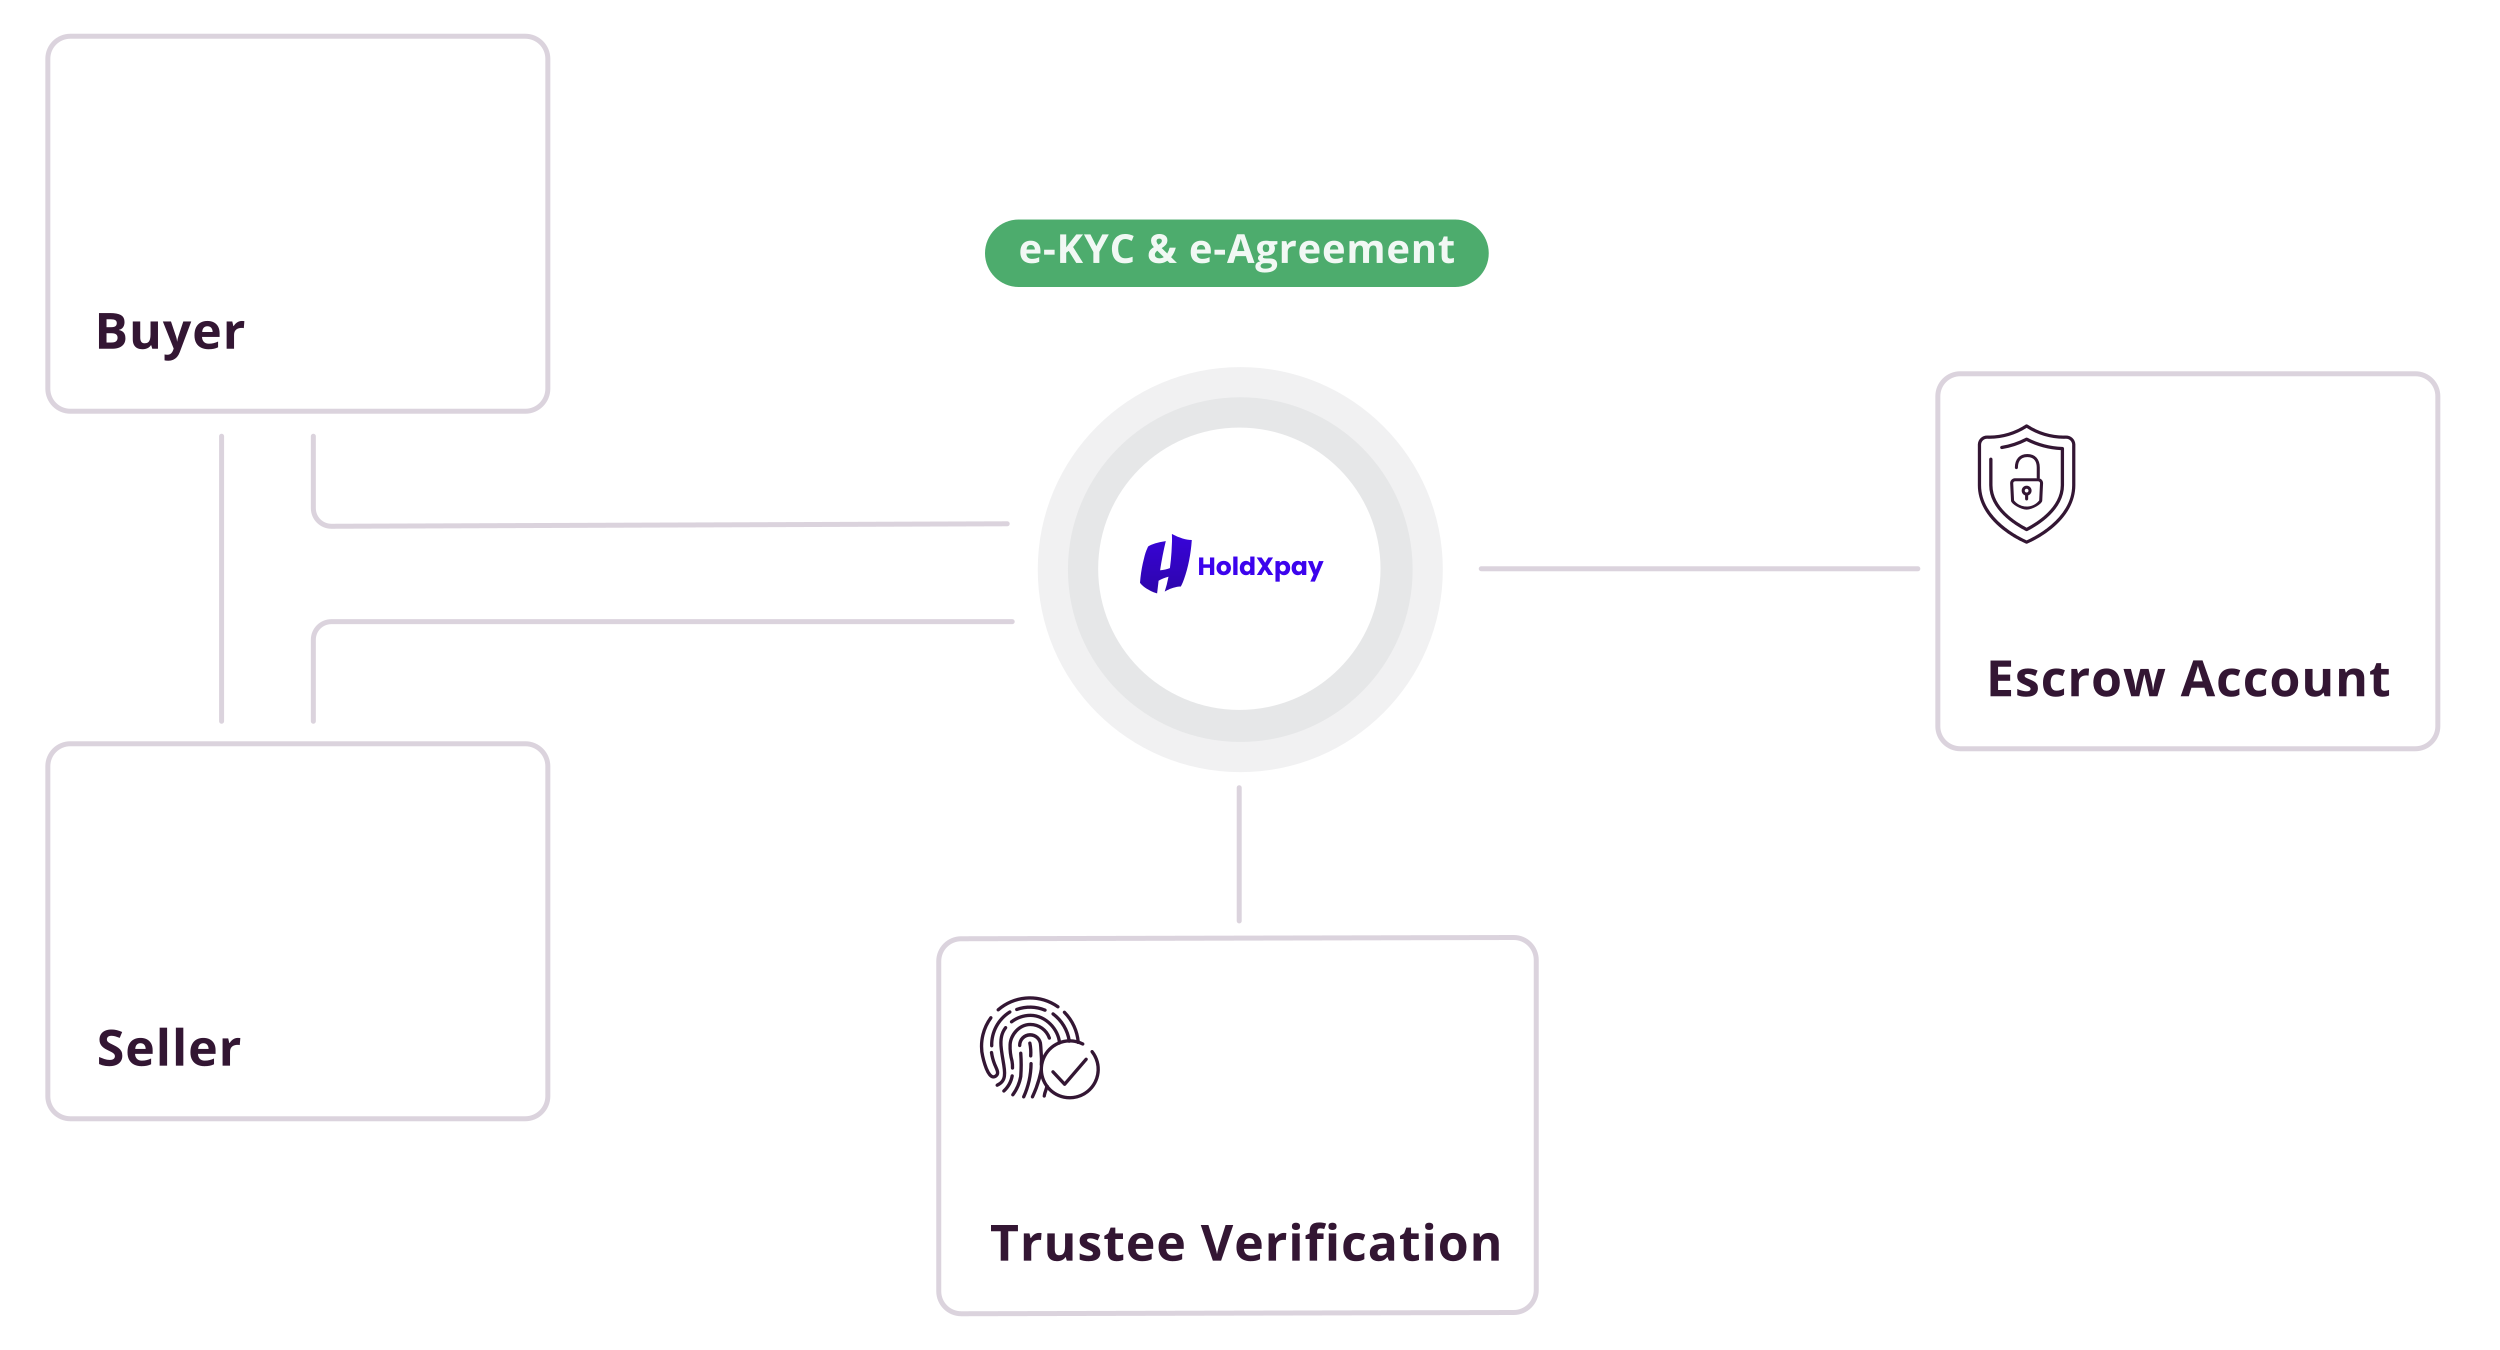 <svg xmlns="http://www.w3.org/2000/svg" xmlns:xlink="http://www.w3.org/1999/xlink" width="1000" height="540" viewBox="0 0 1000 540" fill="none"><g clip-path="url(#clip0_1_3)"><mask id="mask0_1_3" style="mask-type:luminance" maskUnits="userSpaceOnUse" x="0" y="0" width="1000" height="540"><path d="M1000 0H0V540H1000V0Z" fill="white"></path></mask><g mask="url(#mask0_1_3)"><path d="M496.116 146.836C540.857 146.836 577.126 183.105 577.126 227.846C577.126 272.587 540.857 308.856 496.116 308.856C451.376 308.856 415.106 272.587 415.106 227.846C415.106 183.105 451.375 146.836 496.116 146.836Z" fill="#F1F1F2"></path><path d="M496.116 158.908C534.19 158.908 565.054 189.772 565.054 227.846C565.054 265.92 534.19 296.784 496.116 296.784C458.042 296.784 427.178 265.92 427.178 227.846C427.178 189.772 458.042 158.908 496.116 158.908Z" fill="#E6E7E8"></path><path d="M495.737 171.031C526.925 171.031 552.208 196.314 552.208 227.502C552.208 258.69 526.925 283.973 495.737 283.973C464.549 283.973 439.266 258.69 439.266 227.502C439.266 196.314 464.549 171.031 495.737 171.031Z" fill="white"></path><path d="M767.135 227.5H592.497" stroke="#DBD3DD" stroke-width="2" stroke-linecap="round"></path><path d="M125.338 174.5V203.286C125.338 207.277 128.573 210.512 132.564 210.512L402.884 209.512" stroke="#DBD3DD" stroke-width="2" stroke-linecap="round"></path><path d="M125.338 288.5V255.888C125.338 251.897 128.573 248.662 132.564 248.662H404.884" stroke="#DBD3DD" stroke-width="2" stroke-linecap="round"></path><path d="M88.635 174.5V288.5" stroke="#DBD3DD" stroke-width="2" stroke-miterlimit="10" stroke-linecap="round"></path><path d="M495.686 368.367V315.095" stroke="#DBD3DD" stroke-width="2" stroke-linecap="round"></path><path d="M384.5 375.5L605.5 375C610.471 375 614.5 379.029 614.5 384V516C614.5 520.971 610.471 525 605.5 525L384.5 525.5C379.529 525.5 375.5 521.471 375.5 516.5V384.5C375.5 379.529 379.529 375.5 384.5 375.5Z" fill="white"></path><path d="M384.5 375.5L605.5 375C610.471 375 614.5 379.029 614.5 384V516C614.5 520.971 610.471 525 605.5 525L384.5 525.5C379.529 525.5 375.5 521.471 375.5 516.5V384.5C375.5 379.529 379.529 375.5 384.5 375.5Z" stroke="#DBD3DD" stroke-width="2" stroke-linejoin="round"></path><path d="M425.852 434.378C425.667 434.378 425.491 434.302 425.365 434.167L420.679 429.172C420.437 428.893 420.467 428.472 420.746 428.23C421.009 428.002 421.404 428.014 421.652 428.258L425.83 432.707L433.937 423.29C434.168 423.002 434.588 422.956 434.876 423.187C435.164 423.418 435.21 423.838 434.979 424.126C434.969 424.138 434.959 424.15 434.949 424.161L426.357 434.141C426.234 434.284 426.055 434.369 425.866 434.373L425.852 434.378Z" fill="#331633"></path><path d="M427.879 439.769C421.226 439.752 415.847 434.344 415.864 427.691C415.881 421.038 421.289 415.658 427.942 415.675C429.838 415.68 431.706 416.133 433.395 416.996C433.728 417.155 433.869 417.554 433.71 417.887C433.551 418.22 433.152 418.36 432.819 418.201C432.808 418.196 432.796 418.19 432.785 418.184C427.519 415.491 421.068 417.576 418.375 422.842C415.682 428.108 417.766 434.56 423.032 437.253C428.298 439.946 434.75 437.861 437.443 432.595C439.349 428.868 438.909 424.371 436.315 421.084C436.079 420.8 436.119 420.379 436.403 420.143C436.687 419.907 437.108 419.947 437.344 420.231C437.351 420.239 437.357 420.248 437.363 420.256C441.482 425.482 440.586 433.057 435.361 437.176C433.632 438.539 431.562 439.402 429.377 439.672C428.88 439.735 428.38 439.767 427.879 439.769Z" fill="#331633"></path><path d="M399.268 404.599C398.899 404.599 398.601 404.299 398.601 403.93C398.601 403.737 398.684 403.555 398.829 403.428C405.329 397.77 414.717 396.899 422.148 401.263C422.621 401.542 423.09 401.845 423.543 402.163C423.851 402.366 423.936 402.78 423.733 403.088C423.53 403.396 423.115 403.481 422.807 403.278C422.795 403.27 422.784 403.262 422.773 403.254C422.35 402.954 421.912 402.672 421.473 402.412C414.537 398.339 405.775 399.153 399.708 404.434C399.586 404.541 399.43 404.599 399.268 404.599Z" fill="#331633"></path><path d="M431.301 417.608C430.954 417.607 430.666 417.341 430.637 416.995C430.276 412.639 428.401 408.547 425.337 405.429C425.052 405.195 425.011 404.773 425.245 404.488C425.479 404.203 425.9 404.162 426.185 404.396C426.219 404.424 426.251 404.457 426.279 404.491C429.564 407.831 431.575 412.216 431.963 416.884C431.993 417.251 431.719 417.574 431.352 417.604L431.301 417.608Z" fill="#331633"></path><path d="M396.683 418.968C396.315 418.969 396.016 418.67 396.015 418.302V418.3C395.866 412.602 398.742 407.25 403.577 404.231C403.885 404.028 404.299 404.113 404.502 404.421C404.705 404.729 404.62 405.143 404.312 405.346C404.296 405.356 404.28 405.367 404.263 405.376C399.834 408.155 397.205 413.069 397.351 418.296C397.354 418.664 397.057 418.965 396.689 418.968C396.687 418.968 396.685 418.968 396.683 418.968Z" fill="#331633"></path><path d="M418.017 404.744C417.928 404.744 417.84 404.726 417.758 404.691C414.313 403.242 410.449 403.143 406.934 404.413C406.592 404.55 406.202 404.383 406.065 404.041C405.928 403.699 406.094 403.31 406.436 403.173C406.45 403.168 406.464 403.163 406.478 403.158C410.308 401.766 414.523 401.873 418.278 403.458C418.618 403.602 418.776 403.993 418.632 404.333C418.527 404.58 418.286 404.741 418.018 404.741L418.017 404.744Z" fill="#331633"></path><path d="M401.541 437.064C401.172 437.064 400.874 436.765 400.874 436.396C400.874 436.197 400.963 436.008 401.116 435.881C402.752 434.366 403.847 432.357 404.235 430.161C404.346 429.809 404.721 429.613 405.073 429.724C405.381 429.821 405.575 430.124 405.535 430.445C405.101 432.94 403.842 435.217 401.96 436.912C401.842 437.009 401.694 437.063 401.541 437.064Z" fill="#331633"></path><path d="M405.003 427.885H404.988C404.62 427.877 404.328 427.571 404.336 427.203C404.368 426.338 404.311 425.472 404.166 424.619C403.553 422.407 403.288 420.113 403.382 417.819C403.562 413.702 407.193 409.119 412.115 409.119C415.84 409.119 419.155 411.48 420.372 415C420.505 415.344 420.332 415.73 419.988 415.863C419.644 415.996 419.258 415.824 419.125 415.48C419.119 415.466 419.115 415.451 419.11 415.436C418.078 412.452 415.267 410.452 412.11 410.455C408.061 410.455 404.864 414.376 404.71 417.882C404.62 420.051 404.872 422.22 405.459 424.31L405.466 424.339C405.633 425.294 405.7 426.264 405.666 427.233C405.657 427.594 405.364 427.882 405.003 427.885Z" fill="#331633"></path><path d="M412.978 439.417C412.609 439.417 412.31 439.117 412.31 438.748C412.31 438.651 412.332 438.557 412.372 438.469C412.872 437.393 413.387 436.169 413.872 434.918C414.689 432.664 415.357 430.359 415.872 428.018C415.941 427.656 416.291 427.418 416.653 427.487C417.015 427.556 417.253 427.907 417.184 428.269C417.182 428.279 417.18 428.288 417.178 428.298C416.65 430.708 415.962 433.08 415.118 435.398C414.626 436.671 414.097 437.926 413.588 439.028C413.479 439.265 413.242 439.416 412.981 439.416L412.978 439.417Z" fill="#331633"></path><path d="M416.525 426.571C416.502 426.571 416.478 426.571 416.454 426.571C416.087 426.532 415.822 426.204 415.86 425.837C415.982 424.421 415.969 422.996 415.822 421.582C415.786 421.126 415.752 420.697 415.738 420.31C415.693 419.028 415.594 418.273 415.593 418.265C415.589 418.235 415.587 418.206 415.587 418.176C415.587 416.231 414.01 414.655 412.065 414.655C410.12 414.655 408.544 416.231 408.544 418.176C408.558 418.545 408.271 418.855 407.902 418.869C407.533 418.883 407.223 418.597 407.209 418.228C407.208 418.211 407.208 418.193 407.209 418.176C407.16 415.494 409.295 413.281 411.977 413.232C414.659 413.183 416.872 415.318 416.921 418C416.922 418.044 416.922 418.088 416.922 418.132C416.945 418.32 417.031 419.073 417.073 420.264C417.085 420.621 417.118 421.037 417.153 421.477C417.308 422.972 417.319 424.479 417.187 425.977C417.149 426.314 416.865 426.57 416.525 426.571Z" fill="#331633"></path><path d="M427.694 417.043C427.352 417.042 427.066 416.783 427.031 416.443C426.397 412.327 424.177 408.623 420.848 406.122C420.541 405.917 420.46 405.503 420.665 405.196C420.87 404.889 421.284 404.807 421.591 405.012C421.606 405.022 421.62 405.032 421.634 405.043C425.28 407.756 427.699 411.806 428.358 416.302C428.396 416.668 428.131 416.997 427.765 417.036C427.741 417.041 427.722 417.043 427.694 417.043Z" fill="#331633"></path><path d="M409.47 439.416C409.101 439.415 408.803 439.116 408.804 438.747C408.804 438.652 408.824 438.558 408.863 438.472C410.734 434.365 411.719 429.91 411.752 425.397C411.78 425.029 412.101 424.754 412.469 424.782C412.821 424.809 413.091 425.105 413.086 425.458C413.049 430.142 412.024 434.765 410.078 439.025C409.969 439.263 409.732 439.416 409.47 439.416Z" fill="#331633"></path><path d="M412.282 423.034H412.231C411.864 423.006 411.588 422.686 411.616 422.319C411.729 420.683 411.62 419.039 411.293 417.432C411.191 417.077 411.396 416.708 411.751 416.606C412.106 416.504 412.475 416.709 412.577 417.064C412.583 417.086 412.589 417.109 412.593 417.132C412.953 418.871 413.072 420.651 412.946 422.422C412.917 422.767 412.629 423.033 412.282 423.034Z" fill="#331633"></path><path d="M405.116 438.583C404.747 438.581 404.45 438.28 404.452 437.911C404.453 437.754 404.508 437.603 404.61 437.483C406.14 435.422 407.174 433.035 407.632 430.509C407.853 427.46 407.853 424.399 407.632 421.35C407.594 420.983 407.86 420.654 408.227 420.616C408.594 420.578 408.923 420.844 408.961 421.211C408.963 421.227 408.963 421.242 408.964 421.258C409.199 424.398 409.199 427.55 408.964 430.69C408.469 433.47 407.328 436.095 405.631 438.353C405.504 438.501 405.319 438.586 405.124 438.586L405.116 438.583Z" fill="#331633"></path><path d="M417.693 439.074C417.351 439.073 417.065 438.814 417.03 438.474C417.114 437.591 417.335 436.727 417.685 435.912C417.862 435.376 418.103 434.641 418.124 434.466C418.167 434.102 418.494 433.839 418.859 433.875C419.221 433.911 419.486 434.233 419.452 434.596C419.332 435.186 419.165 435.766 418.952 436.329C418.713 436.992 418.515 437.669 418.359 438.357C418.384 438.726 418.105 439.045 417.736 439.07C417.721 439.071 417.707 439.071 417.692 439.071L417.693 439.074Z" fill="#331633"></path><path d="M423.798 417.755C423.451 417.754 423.163 417.488 423.134 417.143C422.727 412.253 418.11 406.805 412.134 406.805C409.549 406.834 407.044 407.699 404.993 409.273C404.694 409.488 404.276 409.42 404.061 409.121C403.853 408.832 403.908 408.43 404.187 408.208C406.47 406.459 409.258 405.498 412.133 405.469C418.833 405.469 424.008 411.564 424.462 417.033C424.493 417.4 424.22 417.721 423.853 417.752L423.852 417.753L423.798 417.755Z" fill="#331633"></path><path d="M398.866 434.745C398.497 434.744 398.199 434.445 398.2 434.076C398.201 433.819 398.348 433.585 398.58 433.474C401.723 431.987 401.48 429.729 400.562 424.31C400.342 423.01 400.093 421.533 399.885 419.91C399.357 415.784 399.885 413.11 401.696 410.696C401.902 410.39 402.318 410.31 402.624 410.516C402.93 410.722 403.01 411.138 402.804 411.444C402.792 411.462 402.778 411.479 402.764 411.496C401.607 413.039 400.617 415.106 401.21 419.739C401.41 421.339 401.661 422.799 401.879 424.089C402.754 429.276 403.332 432.703 399.151 434.682C399.062 434.724 398.965 434.745 398.866 434.745Z" fill="#331633"></path><path d="M397.371 431.424C397.232 431.424 397.093 431.409 396.957 431.379C395.829 431.132 394.834 429.922 393.914 427.679C393.053 425.45 392.435 423.135 392.069 420.774C392.069 420.753 392.064 420.732 392.063 420.711L391.95 418.574V418.539C391.949 416.911 392.146 415.288 392.536 413.707C393.162 411.174 394.281 408.788 395.828 406.687C396.058 406.399 396.479 406.352 396.767 406.582C397.039 406.799 397.098 407.189 396.904 407.477C395.46 409.438 394.416 411.664 393.832 414.028C393.469 415.498 393.286 417.007 393.285 418.521L393.396 420.603C393.744 422.85 394.332 425.053 395.15 427.174C396.144 429.598 396.944 430.012 397.243 430.074C397.343 430.095 397.629 430.158 398.101 429.717C398.62 429.232 398.35 428.461 397.612 426.817C397.491 426.546 397.365 426.266 397.242 425.978C396.62 424.408 396.183 422.771 395.942 421.099C395.895 420.733 396.154 420.398 396.52 420.351C396.867 420.306 397.189 420.537 397.259 420.88C397.484 422.447 397.89 423.982 398.471 425.454C398.59 425.735 398.712 426.007 398.831 426.27C399.578 427.934 400.284 429.506 399.013 430.693C398.582 431.141 397.993 431.404 397.371 431.424Z" fill="#331633"></path><path d="M403.3 492.518H407.18V489.998H396.4V492.518H400.28V504.278H403.3V492.518ZM414.28 493.438C413.86 493.618 413.49 493.868 413.17 494.178C412.85 494.488 412.58 494.828 412.37 495.198H412.22L411.78 493.358H409.52V504.278H412.5V498.718C412.5 498.208 412.59 497.768 412.75 497.418C412.92 497.058 413.14 496.778 413.43 496.558C413.72 496.338 414.04 496.178 414.4 496.088C414.76 495.988 415.14 495.938 415.52 495.938C415.65 495.938 415.81 495.948 415.98 495.958C416.16 495.978 416.3 496.008 416.4 496.038L416.62 493.238C416.5 493.218 416.34 493.198 416.14 493.178C415.94 493.168 415.77 493.158 415.62 493.158C415.14 493.158 414.69 493.248 414.28 493.438ZM426.03 493.358V498.498C426.03 499.268 425.96 499.928 425.82 500.468C425.68 500.998 425.43 501.408 425.09 501.688C424.74 501.958 424.27 502.098 423.66 502.098C423.05 502.098 422.61 501.898 422.33 501.508C422.05 501.108 421.91 500.518 421.91 499.738V493.358H418.93V500.478C418.93 501.418 419.09 502.178 419.41 502.768C419.73 503.348 420.18 503.778 420.76 504.058C421.34 504.338 422.02 504.478 422.8 504.478C423.26 504.478 423.7 504.418 424.12 504.308C424.55 504.198 424.93 504.028 425.29 503.788C425.64 503.558 425.93 503.248 426.16 502.878H426.32L426.72 504.278H429.01V493.358H426.03ZM439.76 499.458C439.51 499.048 439.16 498.708 438.7 498.438C438.25 498.158 437.71 497.888 437.09 497.638C436.45 497.378 435.97 497.168 435.64 496.998C435.31 496.828 435.09 496.678 434.98 496.548C434.86 496.408 434.81 496.248 434.81 496.078C434.81 495.838 434.92 495.658 435.14 495.538C435.36 495.418 435.69 495.358 436.12 495.358C436.62 495.358 437.11 495.438 437.58 495.588C438.06 495.738 438.57 495.928 439.11 496.158L440.01 494.018C439.36 493.718 438.73 493.498 438.11 493.358C437.5 493.228 436.85 493.158 436.17 493.158C434.86 493.158 433.81 493.408 433.02 493.918C432.24 494.428 431.85 495.188 431.85 496.198C431.85 496.818 431.95 497.328 432.16 497.728C432.38 498.128 432.7 498.478 433.14 498.768C433.58 499.068 434.14 499.348 434.83 499.638C435.53 499.938 436.06 500.178 436.39 500.368C436.72 500.548 436.94 500.718 437.04 500.868C437.14 501.008 437.19 501.178 437.19 501.358C437.19 501.638 437.06 501.868 436.81 502.038C436.56 502.208 436.15 502.298 435.57 502.298C435.05 502.298 434.46 502.208 433.78 502.038C433.09 501.868 432.46 501.648 431.87 501.378V503.838C432.42 504.068 432.97 504.228 433.51 504.328C434.06 504.428 434.71 504.478 435.47 504.478C436.5 504.478 437.36 504.338 438.05 504.078C438.74 503.818 439.26 503.428 439.61 502.918C439.95 502.408 440.13 501.778 440.13 501.038C440.13 500.388 440 499.868 439.76 499.458ZM446.49 501.788C446.25 501.588 446.13 501.278 446.13 500.858V495.598H449.19V493.358H446.13V491.038H444.23L443.37 493.338L441.73 494.338V495.598H443.15V500.858C443.15 501.798 443.3 502.528 443.6 503.048C443.9 503.578 444.3 503.948 444.82 504.158C445.34 504.368 445.92 504.478 446.57 504.478C447.13 504.478 447.65 504.428 448.12 504.328C448.59 504.238 448.99 504.118 449.31 503.978V501.758C449 501.858 448.69 501.938 448.38 501.998C448.08 502.068 447.76 502.098 447.43 502.098C447.04 502.098 446.73 501.998 446.49 501.788ZM453.69 493.798C452.92 494.218 452.31 494.858 451.88 495.708C451.45 496.558 451.23 497.618 451.23 498.898C451.23 500.158 451.47 501.198 451.95 502.018C452.43 502.848 453.09 503.468 453.93 503.868C454.77 504.268 455.74 504.478 456.84 504.478C457.68 504.478 458.39 504.408 458.98 504.288C459.57 504.168 460.13 503.968 460.67 503.698V501.398C460.06 501.688 459.47 501.898 458.89 502.038C458.31 502.188 457.67 502.258 456.97 502.258C456.13 502.258 455.48 502.018 455 501.538C454.53 501.058 454.28 500.398 454.25 499.558H461.29V498.118C461.29 497.058 461.09 496.158 460.69 495.418C460.3 494.688 459.73 494.128 459 493.738C458.27 493.348 457.41 493.158 456.4 493.158C455.37 493.158 454.47 493.368 453.69 493.798ZM457.57 495.578C457.88 495.778 458.1 496.048 458.26 496.398C458.41 496.738 458.49 497.138 458.5 497.578H454.32C454.38 496.788 454.59 496.198 454.98 495.828C455.36 495.458 455.84 495.278 456.42 495.278C456.88 495.278 457.27 495.378 457.57 495.578ZM465.89 493.798C465.11 494.218 464.51 494.858 464.08 495.708C463.64 496.558 463.43 497.618 463.43 498.898C463.43 500.158 463.67 501.198 464.14 502.018C464.62 502.848 465.28 503.468 466.13 503.868C466.97 504.268 467.94 504.478 469.03 504.478C469.87 504.478 470.59 504.408 471.18 504.288C471.76 504.168 472.33 503.968 472.87 503.698V501.398C472.26 501.688 471.66 501.898 471.08 502.038C470.5 502.188 469.87 502.258 469.17 502.258C468.33 502.258 467.67 502.018 467.2 501.538C466.73 501.058 466.48 500.398 466.44 499.558H473.49V498.118C473.49 497.058 473.29 496.158 472.89 495.418C472.49 494.688 471.93 494.128 471.2 493.738C470.47 493.348 469.6 493.158 468.59 493.158C467.56 493.158 466.66 493.368 465.89 493.798ZM469.77 495.578C470.07 495.778 470.3 496.048 470.45 496.398C470.61 496.738 470.69 497.138 470.69 497.578H466.51C466.57 496.788 466.79 496.198 467.17 495.828C467.55 495.458 468.03 495.278 468.61 495.278C469.08 495.278 469.47 495.378 469.77 495.578ZM490.24 489.998L487.54 498.498C487.49 498.648 487.42 498.918 487.32 499.308C487.22 499.708 487.11 500.118 487.01 500.558C486.91 500.998 486.84 501.358 486.8 501.638C486.77 501.358 486.69 500.988 486.58 500.548C486.48 500.108 486.37 499.698 486.27 499.298C486.16 498.908 486.09 498.638 486.04 498.498L483.36 489.998H480.3L485.14 504.278H488.44L493.3 489.998H490.24ZM497.04 493.798C496.26 494.218 495.66 494.858 495.23 495.708C494.79 496.558 494.58 497.618 494.58 498.898C494.58 500.158 494.82 501.198 495.29 502.018C495.77 502.848 496.43 503.468 497.28 503.868C498.12 504.268 499.09 504.478 500.18 504.478C501.02 504.478 501.74 504.408 502.33 504.288C502.91 504.168 503.48 503.968 504.02 503.698V501.398C503.41 501.688 502.81 501.898 502.23 502.038C501.65 502.188 501.02 502.258 500.32 502.258C499.48 502.258 498.82 502.018 498.35 501.538C497.88 501.058 497.63 500.398 497.59 499.558H504.64V498.118C504.64 497.058 504.44 496.158 504.04 495.418C503.64 494.688 503.08 494.128 502.35 493.738C501.62 493.348 500.75 493.158 499.74 493.158C498.71 493.158 497.81 493.368 497.04 493.798ZM500.92 495.578C501.22 495.778 501.45 496.048 501.6 496.398C501.76 496.738 501.84 497.138 501.84 497.578H497.66C497.72 496.788 497.94 496.198 498.32 495.828C498.7 495.458 499.18 495.278 499.76 495.278C500.23 495.278 500.62 495.378 500.92 495.578ZM512.19 493.438C511.77 493.618 511.41 493.868 511.08 494.178C510.76 494.488 510.49 494.828 510.28 495.198H510.13L509.69 493.358H507.44V504.278H510.42V498.718C510.42 498.208 510.5 497.768 510.66 497.418C510.83 497.058 511.06 496.778 511.34 496.558C511.63 496.338 511.95 496.178 512.31 496.088C512.68 495.988 513.05 495.938 513.43 495.938C513.56 495.938 513.72 495.948 513.9 495.958C514.08 495.978 514.21 496.008 514.31 496.038L514.54 493.238C514.41 493.218 514.25 493.198 514.05 493.178C513.85 493.168 513.68 493.158 513.53 493.158C513.05 493.158 512.6 493.248 512.19 493.438ZM516.9 493.358V504.278H519.88V493.358H516.9ZM517.25 489.388C516.93 489.598 516.77 489.978 516.77 490.538C516.77 491.088 516.93 491.478 517.25 491.688C517.56 491.898 517.94 491.998 518.39 491.998C518.84 491.998 519.22 491.898 519.54 491.688C519.85 491.478 520.01 491.088 520.01 490.538C520.01 489.978 519.85 489.598 519.54 489.388C519.22 489.188 518.84 489.078 518.39 489.078C517.94 489.078 517.56 489.188 517.25 489.388ZM529.42 493.358H526.84V492.678C526.84 492.288 526.94 491.968 527.13 491.718C527.32 491.468 527.62 491.338 528.04 491.338C528.39 491.338 528.69 491.368 528.96 491.428C529.23 491.488 529.47 491.548 529.7 491.618L530.46 489.438C530.16 489.318 529.78 489.208 529.3 489.118C528.82 489.018 528.3 488.978 527.72 488.978C526.93 488.978 526.25 489.078 525.67 489.288C525.1 489.508 524.65 489.868 524.33 490.388C524.02 490.908 523.86 491.628 523.86 492.558V493.358L522.22 494.158V495.598H523.86V504.278H526.84V495.598H529.42V493.358ZM531.51 493.358V504.278H534.49V493.358H531.51ZM531.85 489.388C531.54 489.598 531.38 489.978 531.38 490.538C531.38 491.088 531.54 491.478 531.85 491.688C532.17 491.898 532.55 491.998 533 491.998C533.44 491.998 533.82 491.898 534.14 491.688C534.46 491.478 534.62 491.088 534.62 490.538C534.62 489.978 534.46 489.598 534.14 489.388C533.82 489.188 533.44 489.078 533 489.078C532.55 489.078 532.17 489.188 531.85 489.388ZM544.31 504.278C544.81 504.158 545.29 503.948 545.74 503.658V501.118C545.29 501.418 544.82 501.648 544.34 501.808C543.86 501.978 543.31 502.058 542.69 502.058C542.19 502.058 541.77 501.948 541.43 501.718C541.08 501.488 540.82 501.128 540.64 500.658C540.45 500.178 540.36 499.578 540.36 498.858C540.36 498.118 540.45 497.508 540.62 497.018C540.79 496.538 541.04 496.168 541.39 495.928C541.73 495.678 542.17 495.558 542.69 495.558C543.09 495.558 543.49 495.618 543.9 495.738C544.3 495.858 544.74 496.008 545.21 496.198L546.09 493.898C545.68 493.698 545.2 493.518 544.65 493.378C544.1 493.228 543.44 493.158 542.69 493.158C541.63 493.158 540.69 493.358 539.89 493.748C539.09 494.148 538.46 494.768 538.01 495.608C537.55 496.458 537.33 497.538 537.33 498.878C537.33 500.168 537.52 501.228 537.92 502.048C538.32 502.878 538.9 503.488 539.66 503.878C540.42 504.278 541.34 504.478 542.42 504.478C543.19 504.478 543.82 504.408 544.31 504.278ZM550.9 493.398C550.18 493.578 549.53 493.818 548.95 494.118L549.93 496.138C550.44 495.908 550.95 495.718 551.46 495.568C551.96 495.418 552.48 495.338 553.01 495.338C553.54 495.338 553.96 495.478 554.26 495.738C554.56 496.008 554.71 496.428 554.71 496.998V497.478L552.81 497.538C551.19 497.598 549.97 497.898 549.15 498.448C548.34 498.998 547.93 499.858 547.93 501.018C547.93 501.808 548.08 502.458 548.37 502.968C548.66 503.478 549.07 503.858 549.58 504.098C550.09 504.348 550.67 504.478 551.31 504.478C551.92 504.478 552.43 504.418 552.85 504.298C553.28 504.178 553.65 503.998 553.98 503.748C554.3 503.508 554.62 503.188 554.93 502.798H555.01L555.59 504.278H557.67V496.998C557.67 495.698 557.28 494.728 556.5 494.088C555.71 493.458 554.59 493.138 553.13 493.138C552.36 493.138 551.61 493.228 550.9 493.398ZM554.71 500.118C554.71 500.818 554.49 501.348 554.05 501.728C553.61 502.108 553.07 502.298 552.43 502.298C552 502.298 551.66 502.198 551.39 502.008C551.12 501.818 550.99 501.488 550.99 501.038C550.99 500.518 551.18 500.098 551.55 499.778C551.92 499.458 552.59 499.288 553.56 499.258L554.71 499.218V500.118ZM564.77 501.788C564.53 501.588 564.42 501.278 564.42 500.858V495.598H567.47V493.358H564.42V491.038H562.51L561.65 493.338L560.01 494.338V495.598H561.44V500.858C561.44 501.798 561.58 502.528 561.88 503.048C562.18 503.578 562.58 503.948 563.1 504.158C563.62 504.368 564.2 504.478 564.85 504.478C565.41 504.478 565.93 504.428 566.4 504.328C566.87 504.238 567.27 504.118 567.59 503.978V501.758C567.28 501.858 566.98 501.938 566.67 501.998C566.36 502.068 566.04 502.098 565.71 502.098C565.32 502.098 565.01 501.998 564.77 501.788ZM570.18 493.358V504.278H573.15V493.358H570.18ZM570.52 489.388C570.21 489.598 570.05 489.978 570.05 490.538C570.05 491.088 570.21 491.478 570.52 491.688C570.84 491.898 571.22 491.998 571.67 491.998C572.11 491.998 572.49 491.898 572.81 491.688C573.13 491.478 573.29 491.088 573.29 490.538C573.29 489.978 573.13 489.598 572.81 489.388C572.49 489.188 572.11 489.078 571.67 489.078C571.22 489.078 570.84 489.188 570.52 489.388ZM585.9 495.728C585.45 494.888 584.83 494.248 584.04 493.808C583.25 493.378 582.34 493.158 581.32 493.158C580.22 493.158 579.27 493.378 578.48 493.808C577.68 494.248 577.07 494.888 576.64 495.728C576.21 496.568 576 497.588 576 498.798C576 499.708 576.13 500.518 576.38 501.218C576.64 501.928 577 502.518 577.48 503.008C577.95 503.488 578.5 503.858 579.15 504.098C579.79 504.348 580.49 504.478 581.26 504.478C582.08 504.478 582.82 504.348 583.47 504.098C584.13 503.858 584.69 503.488 585.15 503.008C585.62 502.518 585.97 501.928 586.22 501.218C586.46 500.518 586.58 499.708 586.58 498.798C586.58 497.588 586.36 496.568 585.9 495.728ZM579.57 496.368C579.92 495.828 580.49 495.558 581.28 495.558C581.81 495.558 582.25 495.678 582.58 495.918C582.91 496.158 583.15 496.518 583.31 496.998C583.46 497.478 583.54 498.078 583.54 498.798C583.54 499.518 583.46 500.118 583.31 500.608C583.15 501.098 582.91 501.458 582.58 501.708C582.25 501.958 581.83 502.078 581.3 502.078C580.77 502.078 580.33 501.958 580 501.708C579.67 501.458 579.42 501.098 579.27 500.608C579.11 500.118 579.03 499.518 579.03 498.798C579.03 497.718 579.21 496.908 579.57 496.368ZM594.3 493.318C593.87 493.428 593.49 493.608 593.14 493.838C592.79 494.068 592.5 494.378 592.26 494.758H592.1L591.7 493.358H589.42V504.278H592.4V499.138C592.4 497.978 592.57 497.088 592.9 496.468C593.23 495.848 593.85 495.538 594.76 495.538C595.37 495.538 595.81 495.738 596.1 496.138C596.38 496.528 596.52 497.118 596.52 497.898V504.278H599.5V497.158C599.5 495.758 599.15 494.738 598.44 494.108C597.73 493.468 596.79 493.158 595.62 493.158C595.17 493.158 594.73 493.208 594.3 493.318Z" fill="#331633"></path><path d="M784.135 149.5H966.135C971.106 149.5 975.135 153.529 975.135 158.5V290.5C975.135 295.471 971.106 299.5 966.135 299.5H784.135C779.164 299.5 775.135 295.471 775.135 290.5V158.5C775.135 153.529 779.164 149.5 784.135 149.5Z" fill="white"></path><path d="M784.135 149.5H966.135C971.106 149.5 975.135 153.529 975.135 158.5V290.5C975.135 295.471 971.106 299.5 966.135 299.5H784.135C779.164 299.5 775.135 295.471 775.135 290.5V158.5C775.135 153.529 779.164 149.5 784.135 149.5Z" stroke="#DBD3DD" stroke-width="2" stroke-linejoin="round"></path><path d="M810.645 217.5C810.561 217.5 810.477 217.484 810.399 217.452C806.957 215.955 803.73 214.004 800.804 211.652C794.477 206.552 791.133 200.486 791.133 194.099V177.759C791.21 175.728 792.914 174.141 794.945 174.207H794.992C794.992 174.207 795.286 174.228 795.792 174.228C800.942 174.206 805.974 172.681 810.27 169.841C810.492 169.69 810.785 169.69 811.007 169.841C815.303 172.681 820.335 174.206 825.485 174.228C825.995 174.228 826.285 174.207 826.285 174.207H826.333C828.365 174.139 830.07 175.727 830.147 177.759V194.099C830.147 200.487 826.803 206.557 820.476 211.652C817.55 214.004 814.323 215.955 810.881 217.452C810.806 217.482 810.726 217.499 810.645 217.5ZM794.927 175.5C793.621 175.449 792.513 176.453 792.437 177.758V194.098C792.437 207.687 808.455 215.187 810.646 216.148C812.837 215.187 828.855 207.687 828.855 194.098V177.759C828.779 176.454 827.671 175.45 826.365 175.501C826.275 175.507 825.971 175.523 825.493 175.523C820.231 175.497 815.084 173.983 810.647 171.155C806.21 173.983 801.063 175.497 795.801 175.523C795.322 175.523 795.017 175.507 794.928 175.501L794.927 175.5Z" fill="#331633"></path><path d="M810.646 212.477C810.54 212.477 810.435 212.451 810.341 212.403C805.931 210.144 795.673 203.838 795.673 194.095V183.695C795.673 183.328 795.97 183.031 796.337 183.031C796.704 183.031 797.001 183.328 797.001 183.695V194.095C797.001 202.904 806.301 208.805 810.647 211.079C814.99 208.805 824.293 202.904 824.293 194.095V180.057C819.541 179.813 814.893 178.579 810.647 176.432C807.562 178.008 804.25 179.091 800.83 179.642C800.471 179.702 800.131 179.46 800.071 179.101C800.011 178.742 800.253 178.402 800.612 178.342C804.006 177.797 807.29 176.704 810.334 175.107C810.53 175.003 810.765 175.003 810.961 175.107C815.301 177.359 820.09 178.61 824.977 178.767C825.334 178.776 825.619 179.067 825.621 179.424V194.094C825.621 203.836 815.363 210.143 810.953 212.402C810.858 212.451 810.753 212.477 810.646 212.477Z" fill="#331633"></path><path d="M810.646 203.861C808.383 203.861 804.447 201.592 804.402 200.272L804.063 193.292C804.063 193.282 804.063 193.272 804.063 193.262C804.064 192.175 804.945 191.294 806.032 191.293H815.262C816.349 191.294 817.23 192.175 817.231 193.262C817.231 193.272 817.231 193.282 817.231 193.292L816.893 200.272C816.845 201.592 812.907 203.861 810.646 203.861ZM805.624 200.179C807.783 202.953 811.781 203.451 814.555 201.293C814.971 200.969 815.346 200.595 815.67 200.179L816.006 193.249C815.998 192.844 815.667 192.519 815.262 192.519H806.03C805.625 192.519 805.295 192.844 805.287 193.249L805.624 200.179Z" fill="#331633"></path><path d="M815.309 191.775C814.97 191.775 814.696 191.501 814.696 191.162V187.043C814.696 185.122 814.043 182.834 810.934 182.834C807.825 182.834 807.172 185.122 807.172 187.043C807.172 187.382 806.898 187.657 806.559 187.657C806.22 187.657 805.946 187.382 805.946 187.043C805.946 183.643 807.811 181.607 810.934 181.607C814.057 181.607 815.922 183.639 815.922 187.043V191.162C815.922 191.501 815.648 191.775 815.309 191.775Z" fill="#331633"></path><path d="M810.652 198.247C809.556 198.247 808.667 197.358 808.667 196.262C808.667 195.166 809.556 194.277 810.652 194.277C811.748 194.277 812.637 195.166 812.637 196.262C812.637 197.358 811.748 198.247 810.652 198.247ZM810.652 195.502C810.232 195.501 809.892 195.841 809.891 196.261C809.89 196.681 810.23 197.021 810.65 197.022C811.07 197.023 811.41 196.683 811.411 196.263V196.262C811.412 195.843 811.072 195.503 810.653 195.502H810.652Z" fill="#331633"></path><path d="M810.652 200.187C810.313 200.187 810.039 199.913 810.039 199.574V197.766C810.039 197.427 810.313 197.153 810.652 197.153C810.991 197.153 811.265 197.427 811.265 197.766V199.574C811.265 199.913 810.991 200.187 810.652 200.187Z" fill="#331633"></path><path d="M804.423 276H799.223V272.32H804.063V269.84H799.223V266.7H804.423V264.22H796.203V278.5H804.423V276ZM814.793 273.68C814.543 273.27 814.193 272.93 813.743 272.66C813.283 272.38 812.743 272.11 812.123 271.86C811.493 271.6 811.003 271.39 810.673 271.22C810.353 271.05 810.123 270.9 810.013 270.77C809.903 270.63 809.843 270.47 809.843 270.3C809.843 270.06 809.953 269.88 810.173 269.76C810.393 269.64 810.723 269.58 811.163 269.58C811.653 269.58 812.143 269.66 812.623 269.81C813.103 269.96 813.613 270.15 814.153 270.38L815.043 268.24C814.393 267.94 813.763 267.72 813.143 267.58C812.533 267.45 811.883 267.38 811.213 267.38C809.893 267.38 808.843 267.63 808.063 268.14C807.273 268.65 806.883 269.41 806.883 270.42C806.883 271.04 806.993 271.55 807.203 271.95C807.413 272.35 807.733 272.7 808.173 272.99C808.613 273.29 809.183 273.57 809.863 273.86C810.573 274.16 811.093 274.4 811.423 274.59C811.753 274.77 811.973 274.94 812.073 275.09C812.173 275.23 812.223 275.4 812.223 275.58C812.223 275.86 812.103 276.09 811.853 276.26C811.603 276.43 811.183 276.52 810.603 276.52C810.093 276.52 809.493 276.43 808.813 276.26C808.133 276.09 807.493 275.87 806.903 275.6V278.06C807.453 278.29 808.003 278.45 808.553 278.55C809.093 278.65 809.743 278.7 810.503 278.7C811.533 278.7 812.393 278.56 813.083 278.3C813.773 278.04 814.293 277.65 814.643 277.14C814.993 276.63 815.163 276 815.163 275.26C815.163 274.61 815.043 274.09 814.793 273.68ZM824.193 278.5C824.693 278.38 825.163 278.17 825.623 277.88V275.34C825.163 275.64 824.703 275.87 824.213 276.03C823.733 276.2 823.183 276.28 822.563 276.28C822.073 276.28 821.653 276.17 821.303 275.94C820.963 275.71 820.703 275.35 820.513 274.88C820.333 274.4 820.243 273.8 820.243 273.08C820.243 272.34 820.323 271.73 820.493 271.24C820.663 270.76 820.923 270.39 821.263 270.15C821.613 269.9 822.043 269.78 822.563 269.78C822.973 269.78 823.373 269.84 823.773 269.96C824.183 270.08 824.613 270.23 825.083 270.42L825.963 268.12C825.553 267.92 825.073 267.74 824.523 267.6C823.973 267.45 823.323 267.38 822.563 267.38C821.503 267.38 820.573 267.58 819.773 267.97C818.963 268.37 818.333 268.99 817.883 269.83C817.433 270.68 817.203 271.76 817.203 273.1C817.203 274.39 817.403 275.45 817.803 276.27C818.203 277.1 818.773 277.71 819.543 278.1C820.303 278.5 821.223 278.7 822.303 278.7C823.063 278.7 823.693 278.63 824.193 278.5ZM833.283 267.66C832.873 267.84 832.503 268.09 832.183 268.4C831.863 268.71 831.593 269.05 831.373 269.42H831.233L830.793 267.58H828.533V278.5H831.513V272.94C831.513 272.43 831.593 271.99 831.763 271.64C831.923 271.28 832.153 271 832.443 270.78C832.723 270.56 833.053 270.4 833.413 270.31C833.773 270.21 834.143 270.16 834.533 270.16C834.663 270.16 834.813 270.17 834.993 270.18C835.173 270.2 835.313 270.23 835.413 270.26L835.633 267.46C835.513 267.44 835.353 267.42 835.153 267.4C834.953 267.39 834.773 267.38 834.623 267.38C834.143 267.38 833.693 267.47 833.283 267.66ZM847.243 269.95C846.783 269.11 846.163 268.47 845.373 268.03C844.583 267.6 843.673 267.38 842.653 267.38C841.553 267.38 840.603 267.6 839.813 268.03C839.013 268.47 838.403 269.11 837.973 269.95C837.543 270.79 837.333 271.81 837.333 273.02C837.333 273.93 837.463 274.74 837.713 275.44C837.973 276.15 838.343 276.74 838.813 277.23C839.283 277.71 839.843 278.08 840.483 278.32C841.123 278.57 841.823 278.7 842.593 278.7C843.413 278.7 844.153 278.57 844.803 278.32C845.463 278.08 846.023 277.71 846.483 277.23C846.953 276.74 847.303 276.15 847.553 275.44C847.793 274.74 847.913 273.93 847.913 273.02C847.913 271.81 847.693 270.79 847.243 269.95ZM840.903 270.59C841.253 270.05 841.823 269.78 842.613 269.78C843.153 269.78 843.583 269.9 843.913 270.14C844.243 270.38 844.483 270.74 844.643 271.22C844.793 271.7 844.873 272.3 844.873 273.02C844.873 273.74 844.793 274.34 844.643 274.83C844.483 275.32 844.243 275.68 843.923 275.93C843.593 276.18 843.163 276.3 842.633 276.3C842.103 276.3 841.663 276.18 841.333 275.93C841.003 275.68 840.763 275.32 840.603 274.83C840.443 274.34 840.373 273.74 840.373 273.02C840.373 271.94 840.543 271.13 840.903 270.59ZM862.973 278.5L866.123 267.58H863.203L861.893 272.42C861.803 272.75 861.713 273.16 861.623 273.64C861.533 274.12 861.453 274.58 861.393 275.01C861.323 275.45 861.283 275.78 861.253 276H861.173C861.173 275.75 861.143 275.41 861.083 274.98C861.023 274.55 860.953 274.12 860.883 273.71C860.803 273.3 860.743 273.01 860.703 272.82L859.423 267.58H856.143L854.793 272.82C854.763 272.91 854.723 273.1 854.683 273.37C854.633 273.64 854.573 273.94 854.523 274.28C854.463 274.61 854.413 274.94 854.373 275.25C854.333 275.56 854.303 275.81 854.293 276H854.213C854.183 275.75 854.133 275.4 854.073 274.97C854.013 274.54 853.943 274.09 853.863 273.62C853.783 273.16 853.703 272.75 853.623 272.42L852.363 267.58H849.393L852.493 278.5H855.703L856.573 274.72C856.633 274.49 856.703 274.14 856.813 273.69C856.913 273.24 857.033 272.75 857.153 272.24C857.273 271.73 857.383 271.25 857.473 270.81C857.573 270.38 857.643 270.06 857.693 269.86H857.783C857.823 270.06 857.893 270.38 858.003 270.81C858.103 271.25 858.213 271.72 858.333 272.24C858.453 272.75 858.563 273.22 858.663 273.67C858.773 274.12 858.843 274.45 858.893 274.68L859.733 278.5H862.973ZM886.073 278.5L881.013 264.16H877.313L872.273 278.5H875.533L876.563 275.1H881.773L882.813 278.5H886.073ZM877.333 272.56L878.353 269.24C878.403 269.09 878.473 268.84 878.583 268.49C878.683 268.14 878.793 267.77 878.903 267.37C879.023 266.98 879.113 266.65 879.173 266.38C879.243 266.65 879.323 266.96 879.433 267.32C879.543 267.68 879.653 268.04 879.753 268.39C879.863 268.74 879.953 269.02 880.013 269.24L881.053 272.56H877.333ZM894.333 278.5C894.833 278.38 895.313 278.17 895.763 277.88V275.34C895.313 275.64 894.843 275.87 894.363 276.03C893.873 276.2 893.323 276.28 892.713 276.28C892.213 276.28 891.793 276.17 891.453 275.94C891.103 275.71 890.843 275.35 890.653 274.88C890.473 274.4 890.383 273.8 890.383 273.08C890.383 272.34 890.473 271.73 890.643 271.24C890.803 270.76 891.063 270.39 891.413 270.15C891.753 269.9 892.183 269.78 892.713 269.78C893.113 269.78 893.513 269.84 893.923 269.96C894.323 270.08 894.763 270.23 895.233 270.42L896.103 268.12C895.693 267.92 895.213 267.74 894.663 267.6C894.113 267.45 893.463 267.38 892.713 267.38C891.643 267.38 890.713 267.58 889.913 267.97C889.103 268.37 888.483 268.99 888.023 269.83C887.573 270.68 887.343 271.76 887.343 273.1C887.343 274.39 887.543 275.45 887.943 276.27C888.343 277.1 888.923 277.71 889.683 278.1C890.443 278.5 891.363 278.7 892.443 278.7C893.203 278.7 893.833 278.63 894.333 278.5ZM905.003 278.5C905.493 278.38 905.973 278.17 906.433 277.88V275.34C905.973 275.64 905.503 275.87 905.023 276.03C904.543 276.2 903.993 276.28 903.373 276.28C902.873 276.28 902.453 276.17 902.113 275.94C901.763 275.71 901.503 275.35 901.323 274.88C901.143 274.4 901.053 273.8 901.053 273.08C901.053 272.34 901.133 271.73 901.303 271.24C901.473 270.76 901.733 270.39 902.073 270.15C902.423 269.9 902.853 269.78 903.373 269.78C903.773 269.78 904.183 269.84 904.583 269.96C904.983 270.08 905.423 270.23 905.893 270.42L906.773 268.12C906.363 267.92 905.883 267.74 905.333 267.6C904.783 267.45 904.123 267.38 903.373 267.38C902.313 267.38 901.383 267.58 900.573 267.97C899.773 268.37 899.143 268.99 898.693 269.83C898.233 270.68 898.013 271.76 898.013 273.1C898.013 274.39 898.213 275.45 898.603 276.27C899.003 277.1 899.583 277.71 900.343 278.1C901.103 278.5 902.033 278.7 903.113 278.7C903.873 278.7 904.503 278.63 905.003 278.5ZM918.583 269.95C918.133 269.11 917.513 268.47 916.713 268.03C915.923 267.6 915.023 267.38 913.993 267.38C912.893 267.38 911.953 267.6 911.153 268.03C910.363 268.47 909.753 269.11 909.323 269.95C908.893 270.79 908.673 271.81 908.673 273.02C908.673 273.93 908.803 274.74 909.063 275.44C909.323 276.15 909.683 276.74 910.153 277.23C910.623 277.71 911.183 278.08 911.823 278.32C912.463 278.57 913.173 278.7 913.943 278.7C914.763 278.7 915.493 278.57 916.153 278.32C916.803 278.08 917.363 277.71 917.833 277.23C918.293 276.74 918.653 276.15 918.893 275.44C919.143 274.74 919.263 273.93 919.263 273.02C919.263 271.81 919.033 270.79 918.583 269.95ZM912.243 270.59C912.603 270.05 913.173 269.78 913.963 269.78C914.493 269.78 914.923 269.9 915.253 270.14C915.593 270.38 915.833 270.74 915.983 271.22C916.133 271.7 916.213 272.3 916.213 273.02C916.213 273.74 916.133 274.34 915.983 274.83C915.833 275.32 915.593 275.68 915.263 275.93C914.933 276.18 914.503 276.3 913.983 276.3C913.443 276.3 913.013 276.18 912.683 275.93C912.343 275.68 912.103 275.32 911.943 274.83C911.793 274.34 911.713 273.74 911.713 273.02C911.713 271.94 911.893 271.13 912.243 270.59ZM929.143 267.58V272.72C929.143 273.49 929.073 274.15 928.933 274.69C928.793 275.22 928.553 275.63 928.203 275.91C927.863 276.18 927.383 276.32 926.783 276.32C926.163 276.32 925.723 276.12 925.443 275.73C925.163 275.33 925.023 274.74 925.023 273.96V267.58H922.043V274.7C922.043 275.64 922.203 276.4 922.523 276.99C922.853 277.57 923.303 278 923.883 278.28C924.463 278.56 925.143 278.7 925.923 278.7C926.373 278.7 926.813 278.64 927.243 278.53C927.663 278.42 928.053 278.25 928.403 278.01C928.753 277.78 929.043 277.47 929.283 277.1H929.433L929.833 278.5H932.123V267.58H929.143ZM940.503 267.54C940.073 267.65 939.693 267.83 939.343 268.06C938.993 268.29 938.703 268.6 938.463 268.98H938.303L937.903 267.58H935.623V278.5H938.603V273.36C938.603 272.2 938.773 271.31 939.103 270.69C939.433 270.07 940.053 269.76 940.963 269.76C941.573 269.76 942.013 269.96 942.303 270.36C942.583 270.75 942.723 271.34 942.723 272.12V278.5H945.703V271.38C945.703 269.98 945.353 268.96 944.643 268.33C943.933 267.69 942.993 267.38 941.823 267.38C941.373 267.38 940.933 267.43 940.503 267.54ZM952.803 276.01C952.573 275.81 952.453 275.5 952.453 275.08V269.82H955.503V267.58H952.453V265.26H950.543L949.683 267.56L948.043 268.56V269.82H949.473V275.08C949.473 276.02 949.623 276.75 949.913 277.27C950.213 277.8 950.623 278.17 951.133 278.38C951.653 278.59 952.243 278.7 952.893 278.7C953.453 278.7 953.963 278.65 954.433 278.55C954.913 278.46 955.303 278.34 955.623 278.2V275.98C955.323 276.08 955.013 276.16 954.703 276.22C954.393 276.29 954.073 276.32 953.753 276.32C953.363 276.32 953.043 276.22 952.803 276.01Z" fill="#331633"></path><path d="M28.135 297.5H210.135C215.106 297.5 219.135 301.529 219.135 306.5V438.5C219.135 443.471 215.106 447.5 210.135 447.5H28.135C23.164 447.5 19.135 443.471 19.135 438.5V306.5C19.135 301.529 23.164 297.5 28.135 297.5Z" fill="white"></path><path d="M28.135 297.5H210.135C215.106 297.5 219.135 301.529 219.135 306.5V438.5C219.135 443.471 215.106 447.5 210.135 447.5H28.135C23.164 447.5 19.135 443.471 19.135 438.5V306.5C19.135 301.529 23.164 297.5 28.135 297.5Z" stroke="#DBD3DD" stroke-width="2" stroke-miterlimit="10" stroke-linecap="round"></path><path d="M48.509 420.438C48.229 419.928 47.839 419.488 47.319 419.118C46.799 418.738 46.179 418.378 45.449 418.038C44.849 417.748 44.349 417.498 43.949 417.288C43.549 417.068 43.249 416.848 43.049 416.618C42.849 416.388 42.749 416.098 42.749 415.758C42.749 415.478 42.819 415.218 42.959 415.008C43.089 414.788 43.299 414.618 43.559 414.498C43.829 414.378 44.149 414.318 44.529 414.318C45.069 414.318 45.599 414.388 46.119 414.538C46.639 414.678 47.229 414.888 47.889 415.158L48.869 412.798C48.129 412.478 47.429 412.228 46.749 412.058C46.079 411.878 45.369 411.798 44.629 411.798C43.639 411.798 42.779 411.958 42.049 412.278C41.329 412.598 40.769 413.068 40.379 413.668C39.989 414.278 39.789 415.008 39.789 415.858C39.789 416.508 39.909 417.068 40.129 417.528C40.359 417.998 40.639 418.398 40.999 418.718C41.349 419.048 41.719 419.318 42.109 419.548C42.499 419.768 42.859 419.958 43.189 420.118C43.719 420.368 44.189 420.608 44.609 420.828C45.029 421.048 45.359 421.288 45.599 421.538C45.849 421.798 45.969 422.098 45.969 422.458C45.969 422.748 45.899 423.008 45.759 423.238C45.619 423.468 45.399 423.648 45.099 423.778C44.799 423.908 44.399 423.978 43.909 423.978C43.189 423.978 42.469 423.848 41.739 423.608C41.009 423.368 40.309 423.098 39.629 422.798V425.618C40.019 425.798 40.429 425.958 40.859 426.088C41.299 426.218 41.749 426.308 42.219 426.378C42.689 426.438 43.179 426.478 43.669 426.478C44.789 426.478 45.739 426.308 46.529 425.968C47.309 425.628 47.909 425.148 48.319 424.518C48.729 423.898 48.929 423.158 48.929 422.318C48.929 421.568 48.789 420.938 48.509 420.438ZM53.469 415.798C52.689 416.218 52.089 416.858 51.649 417.708C51.219 418.558 50.999 419.618 50.999 420.898C50.999 422.158 51.239 423.198 51.719 424.018C52.199 424.848 52.859 425.468 53.699 425.868C54.549 426.268 55.519 426.478 56.609 426.478C57.449 426.478 58.159 426.408 58.749 426.288C59.339 426.168 59.909 425.968 60.449 425.698V423.398C59.839 423.688 59.239 423.898 58.659 424.038C58.079 424.188 57.439 424.258 56.749 424.258C55.909 424.258 55.249 424.018 54.779 423.538C54.309 423.058 54.049 422.398 54.019 421.558H61.059V420.118C61.059 419.058 60.859 418.158 60.469 417.418C60.069 416.688 59.509 416.128 58.779 415.738C58.049 415.348 57.179 415.158 56.169 415.158C55.139 415.158 54.239 415.368 53.469 415.798ZM57.349 417.578C57.649 417.778 57.879 418.048 58.029 418.398C58.179 418.738 58.259 419.138 58.269 419.578H54.089C54.149 418.788 54.369 418.198 54.749 417.828C55.129 417.458 55.609 417.278 56.189 417.278C56.659 417.278 57.039 417.378 57.349 417.578ZM66.839 411.078H63.859V426.278H66.839V411.078ZM73.329 411.078H70.349V426.278H73.329V411.078ZM78.629 415.798C77.849 416.218 77.249 416.858 76.819 417.708C76.379 418.558 76.169 419.618 76.169 420.898C76.169 422.158 76.409 423.198 76.889 424.018C77.359 424.848 78.029 425.468 78.869 425.868C79.709 426.268 80.679 426.478 81.769 426.478C82.609 426.478 83.329 426.408 83.919 426.288C84.509 426.168 85.069 425.968 85.609 425.698V423.398C84.999 423.688 84.399 423.898 83.819 424.038C83.249 424.188 82.609 424.258 81.909 424.258C81.069 424.258 80.409 424.018 79.939 423.538C79.469 423.058 79.219 422.398 79.189 421.558H86.229V420.118C86.229 419.058 86.029 418.158 85.629 417.418C85.229 416.688 84.669 416.128 83.939 415.738C83.209 415.348 82.339 415.158 81.329 415.158C80.309 415.158 79.399 415.368 78.629 415.798ZM82.509 417.578C82.809 417.778 83.039 418.048 83.189 418.398C83.349 418.738 83.429 419.138 83.429 419.578H79.249C79.309 418.788 79.529 418.198 79.909 417.828C80.289 417.458 80.769 417.278 81.349 417.278C81.819 417.278 82.209 417.378 82.509 417.578ZM93.779 415.438C93.369 415.618 92.999 415.868 92.679 416.178C92.349 416.488 92.089 416.828 91.869 417.198H91.719L91.279 415.358H89.029V426.278H92.009V420.718C92.009 420.208 92.089 419.768 92.259 419.418C92.419 419.058 92.649 418.778 92.929 418.558C93.219 418.338 93.549 418.178 93.909 418.088C94.269 417.988 94.639 417.938 95.019 417.938C95.149 417.938 95.309 417.948 95.489 417.958C95.669 417.978 95.809 418.008 95.899 418.038L96.129 415.238C95.999 415.218 95.839 415.198 95.639 415.178C95.449 415.168 95.269 415.158 95.119 415.158C94.639 415.158 94.189 415.248 93.779 415.438Z" fill="#331633"></path><mask id="mask1_1_3" style="mask-type:alpha" maskUnits="userSpaceOnUse" x="38" y="329" width="53" height="53"><path d="M64.709 329.139C79.068 329.139 90.709 340.78 90.709 355.139C90.709 369.498 79.068 381.139 64.709 381.139C50.35 381.139 38.709 369.498 38.709 355.139C38.709 340.78 50.35 329.139 64.709 329.139Z" fill="#FF0000"></path></mask><g mask="url(#mask1_1_3)"><rect x="33.5" y="323.25" width="63" height="94.5" fill="url(#pattern0_1_3)"></rect></g><mask id="mask2_1_3" style="mask-type:alpha" maskUnits="userSpaceOnUse" x="38" y="329" width="53" height="53"><path d="M64.709 329.139C79.068 329.139 90.709 340.78 90.709 355.139C90.709 369.498 79.068 381.139 64.709 381.139C50.35 381.139 38.709 369.498 38.709 355.139C38.709 340.78 50.35 329.139 64.709 329.139Z" fill="#FF0000"></path></mask><g mask="url(#mask2_1_3)"><rect x="33.5" y="323.25" width="63" height="94.5" fill="url(#pattern1_1_3)"></rect></g><path d="M28.135 14.5H210.135C215.106 14.5 219.135 18.529 219.135 23.5V155.5C219.135 160.471 215.106 164.5 210.135 164.5H28.135C23.164 164.5 19.135 160.471 19.135 155.5V23.5C19.135 18.529 23.164 14.5 28.135 14.5Z" fill="white"></path><path d="M28.135 14.5H210.135C215.106 14.5 219.135 18.529 219.135 23.5V155.5C219.135 160.471 215.106 164.5 210.135 164.5H28.135C23.164 164.5 19.135 160.471 19.135 155.5V23.5C19.135 18.529 23.164 14.5 28.135 14.5Z" stroke="#DBD3DD" stroke-width="2" stroke-linejoin="round"></path><path d="M39.591 139.5H44.931C46.011 139.5 46.941 139.34 47.731 139.01C48.511 138.68 49.111 138.2 49.541 137.59C49.961 136.97 50.171 136.23 50.171 135.36C50.171 134.61 50.061 134.01 49.831 133.56C49.601 133.11 49.291 132.76 48.901 132.52C48.521 132.28 48.091 132.12 47.611 132.02V131.92C48.081 131.84 48.481 131.65 48.811 131.37C49.131 131.1 49.381 130.74 49.551 130.3C49.731 129.86 49.811 129.38 49.811 128.84C49.811 127.49 49.321 126.56 48.351 126.02C47.371 125.49 45.931 125.22 44.031 125.22H39.591V139.5ZM42.611 127.7H44.211C45.071 127.7 45.711 127.82 46.111 128.06C46.511 128.3 46.711 128.69 46.711 129.24C46.711 129.78 46.541 130.19 46.201 130.46C45.861 130.74 45.251 130.88 44.371 130.88H42.611V127.7ZM44.491 133.28C45.131 133.28 45.641 133.35 46.011 133.5C46.381 133.65 46.641 133.86 46.791 134.13C46.951 134.4 47.031 134.7 47.031 135.06C47.031 135.65 46.851 136.12 46.491 136.47C46.131 136.82 45.501 137 44.591 137H42.611V133.28H44.491ZM60.211 128.58V133.72C60.211 134.49 60.141 135.15 60.001 135.69C59.861 136.22 59.621 136.63 59.271 136.91C58.931 137.18 58.451 137.32 57.851 137.32C57.241 137.32 56.791 137.12 56.511 136.73C56.231 136.33 56.091 135.74 56.091 134.96V128.58H53.111V135.7C53.111 136.64 53.271 137.4 53.601 137.99C53.921 138.57 54.371 139 54.951 139.28C55.531 139.56 56.211 139.7 56.991 139.7C57.441 139.7 57.881 139.64 58.311 139.53C58.731 139.42 59.121 139.25 59.471 139.01C59.821 138.78 60.111 138.47 60.351 138.1H60.501L60.901 139.5H63.191V128.58H60.211ZM69.471 139.42L69.291 139.96C69.171 140.31 69.021 140.63 68.811 140.93C68.611 141.23 68.361 141.46 68.061 141.64C67.761 141.81 67.401 141.9 66.991 141.9C66.761 141.9 66.541 141.89 66.331 141.86C66.121 141.84 65.951 141.81 65.821 141.78V144.14C65.991 144.18 66.201 144.22 66.451 144.25C66.701 144.29 66.991 144.3 67.331 144.3C68.031 144.3 68.671 144.18 69.251 143.92C69.831 143.67 70.351 143.29 70.801 142.79C71.251 142.28 71.611 141.65 71.891 140.9L76.511 128.58H73.321L71.291 134.72C71.191 135.02 71.101 135.33 71.041 135.63C70.971 135.94 70.911 136.27 70.871 136.62H70.821C70.801 136.38 70.771 136.16 70.741 135.95C70.701 135.73 70.671 135.52 70.621 135.32C70.571 135.12 70.521 134.92 70.451 134.72L68.391 128.58H65.131L69.471 139.42ZM80.251 129.02C79.471 129.44 78.871 130.08 78.441 130.93C78.001 131.78 77.791 132.84 77.791 134.12C77.791 135.38 78.031 136.42 78.501 137.24C78.981 138.07 79.641 138.69 80.491 139.09C81.331 139.49 82.301 139.7 83.391 139.7C84.231 139.7 84.951 139.63 85.541 139.51C86.121 139.39 86.691 139.19 87.231 138.92V136.62C86.621 136.91 86.021 137.12 85.441 137.26C84.861 137.41 84.231 137.48 83.531 137.48C82.691 137.48 82.031 137.24 81.561 136.76C81.091 136.28 80.841 135.62 80.801 134.78H87.841V133.34C87.841 132.28 87.651 131.38 87.251 130.64C86.851 129.91 86.291 129.35 85.561 128.96C84.831 128.57 83.961 128.38 82.951 128.38C81.921 128.38 81.021 128.59 80.251 129.02ZM84.131 130.8C84.431 131 84.661 131.27 84.811 131.62C84.971 131.96 85.051 132.36 85.051 132.8H80.871C80.931 132.01 81.151 131.42 81.531 131.05C81.911 130.68 82.391 130.5 82.971 130.5C83.441 130.5 83.831 130.6 84.131 130.8ZM95.401 128.66C94.981 128.84 94.621 129.09 94.291 129.4C93.971 129.71 93.701 130.05 93.491 130.42H93.341L92.901 128.58H90.651V139.5H93.621V133.94C93.621 133.43 93.711 132.99 93.871 132.64C94.041 132.28 94.271 132 94.551 131.78C94.841 131.56 95.161 131.4 95.521 131.31C95.891 131.21 96.261 131.16 96.641 131.16C96.771 131.16 96.931 131.17 97.111 131.18C97.291 131.2 97.421 131.23 97.521 131.26L97.751 128.46C97.621 128.44 97.461 128.42 97.261 128.4C97.061 128.39 96.891 128.38 96.741 128.38C96.261 128.38 95.811 128.47 95.401 128.66Z" fill="#331633"></path><mask id="mask3_1_3" style="mask-type:alpha" maskUnits="userSpaceOnUse" x="32" y="36" width="53" height="53"><path d="M58.741 36.5C73.1 36.5 84.741 48.141 84.741 62.5C84.741 76.859 73.1 88.5 58.741 88.5C44.382 88.5 32.741 76.859 32.741 62.5C32.741 48.141 44.382 36.5 58.741 36.5Z" fill="#FF0000"></path></mask><g mask="url(#mask3_1_3)"><rect x="8.13" y="32.84" width="90.74" height="60.32" fill="url(#pattern2_1_3)"></rect></g><mask id="mask4_1_3" style="mask-type:alpha" maskUnits="userSpaceOnUse" x="32" y="36" width="53" height="53"><path d="M58.741 36.5C73.1 36.5 84.741 48.141 84.741 62.5C84.741 76.859 73.1 88.5 58.741 88.5C44.382 88.5 32.741 76.859 32.741 62.5C32.741 48.141 44.382 36.5 58.741 36.5Z" fill="#FF0000"></path></mask><g mask="url(#mask4_1_3)"><rect x="8.13" y="32.84" width="90.74" height="60.32" fill="url(#pattern3_1_3)"></rect></g><g opacity="0.922"><path d="M407.5 87.805H582C589.456 87.805 595.5 93.849 595.5 101.305C595.5 108.761 589.456 114.805 582 114.805H407.5C400.044 114.805 394 108.761 394 101.305C394 93.849 400.044 87.805 407.5 87.805Z" fill="#3FA561"></path></g><g opacity="0.922"><path d="M410.096 96.786C409.476 97.126 408.996 97.636 408.656 98.316C408.306 98.996 408.136 99.846 408.136 100.876C408.136 101.876 408.326 102.706 408.706 103.376C409.086 104.036 409.616 104.526 410.296 104.846C410.966 105.166 411.746 105.336 412.616 105.336C413.286 105.336 413.856 105.286 414.336 105.186C414.806 105.086 415.256 104.926 415.686 104.716V102.876C415.196 103.096 414.716 103.276 414.256 103.386C413.796 103.506 413.286 103.556 412.726 103.556C412.056 103.556 411.526 103.366 411.156 102.986C410.776 102.606 410.576 102.076 410.546 101.406H416.176V100.246C416.176 99.396 416.016 98.676 415.706 98.086C415.386 97.506 414.936 97.056 414.346 96.746C413.766 96.436 413.076 96.276 412.266 96.276C411.446 96.276 410.716 96.446 410.096 96.786ZM413.206 98.216C413.446 98.376 413.626 98.596 413.756 98.876C413.876 99.146 413.936 99.466 413.946 99.816H410.596C410.646 99.186 410.826 98.716 411.126 98.416C411.436 98.126 411.816 97.976 412.276 97.976C412.656 97.976 412.966 98.056 413.206 98.216ZM421.846 101.866V99.906H417.646V101.866H421.846ZM429.236 98.806L433.216 93.756H430.526L427.436 97.636C427.276 97.856 427.116 98.086 426.956 98.306C426.806 98.536 426.646 98.756 426.486 98.976V93.756H424.056V105.176H426.486V101.096L427.506 100.366L430.496 105.176H433.246L429.236 98.806ZM436.176 93.756H433.556L437.346 100.806V105.176H439.746V100.726L443.536 93.756H440.926L438.546 98.456L436.176 93.756ZM451.406 95.836C451.836 95.986 452.266 96.156 452.696 96.366L453.476 94.396C452.956 94.146 452.406 93.946 451.836 93.806C451.266 93.666 450.696 93.586 450.126 93.586C449.266 93.586 448.496 93.736 447.836 94.016C447.166 94.306 446.606 94.716 446.156 95.236C445.696 95.766 445.356 96.386 445.126 97.106C444.886 97.826 444.766 98.616 444.766 99.476C444.766 100.656 444.956 101.676 445.316 102.556C445.686 103.436 446.246 104.116 446.996 104.606C447.756 105.086 448.726 105.336 449.906 105.336C450.516 105.336 451.066 105.286 451.556 105.196C452.036 105.106 452.536 104.956 453.046 104.746V102.716C452.496 102.906 451.986 103.056 451.526 103.156C451.056 103.266 450.596 103.316 450.126 103.316C449.466 103.316 448.916 103.166 448.496 102.866C448.076 102.566 447.766 102.136 447.566 101.566C447.366 100.996 447.266 100.306 447.266 99.496C447.266 98.896 447.326 98.356 447.446 97.876C447.576 97.396 447.756 96.996 447.996 96.656C448.246 96.316 448.546 96.056 448.896 95.876C449.256 95.696 449.666 95.606 450.126 95.606C450.546 95.606 450.966 95.686 451.406 95.836ZM462.026 93.916C461.516 94.126 461.126 94.436 460.846 94.826C460.556 95.226 460.416 95.686 460.416 96.226C460.416 96.536 460.456 96.836 460.526 97.106C460.596 97.386 460.706 97.666 460.876 97.946C461.036 98.226 461.256 98.536 461.536 98.856C461.096 99.106 460.726 99.376 460.406 99.676C460.096 99.966 459.856 100.306 459.686 100.696C459.526 101.086 459.446 101.546 459.446 102.086C459.446 102.736 459.606 103.306 459.936 103.786C460.266 104.276 460.736 104.656 461.356 104.926C461.976 105.196 462.716 105.336 463.586 105.336C464.026 105.336 464.446 105.286 464.846 105.206C465.246 105.126 465.616 105.006 465.966 104.846C466.316 104.696 466.646 104.506 466.956 104.296L467.856 105.176H470.796L468.446 102.886C468.926 102.286 469.326 101.646 469.636 100.966C469.946 100.286 470.176 99.646 470.336 99.056H467.856C467.736 99.456 467.606 99.856 467.456 100.266C467.296 100.666 467.116 101.046 466.896 101.406L464.676 99.236C465.326 98.866 465.866 98.426 466.306 97.926C466.736 97.426 466.956 96.806 466.956 96.076C466.956 95.546 466.816 95.096 466.536 94.726C466.256 94.356 465.886 94.076 465.406 93.876C464.926 93.686 464.376 93.586 463.766 93.586C463.106 93.586 462.526 93.696 462.026 93.916ZM465.516 102.856C465.276 103.006 465.006 103.126 464.706 103.206C464.406 103.286 464.086 103.336 463.746 103.336C463.236 103.336 462.806 103.206 462.466 102.946C462.116 102.686 461.946 102.326 461.946 101.866C461.946 101.646 461.986 101.446 462.066 101.266C462.146 101.076 462.256 100.906 462.406 100.746C462.556 100.586 462.726 100.426 462.926 100.276L465.516 102.856ZM464.426 95.636C464.646 95.776 464.756 96.006 464.756 96.326C464.756 96.646 464.636 96.926 464.396 97.176C464.156 97.416 463.806 97.666 463.366 97.906C463.136 97.656 462.956 97.406 462.826 97.156C462.686 96.906 462.616 96.656 462.616 96.396C462.616 96.026 462.746 95.776 462.986 95.636C463.226 95.506 463.476 95.436 463.746 95.436C463.986 95.436 464.216 95.506 464.426 95.636ZM478.256 96.786C477.636 97.126 477.146 97.636 476.806 98.316C476.456 98.996 476.286 99.846 476.286 100.876C476.286 101.876 476.476 102.706 476.856 103.376C477.246 104.036 477.766 104.526 478.446 104.846C479.116 105.166 479.896 105.336 480.766 105.336C481.436 105.336 482.016 105.286 482.486 105.186C482.956 105.086 483.406 104.926 483.836 104.716V102.876C483.346 103.096 482.876 103.276 482.406 103.386C481.946 103.506 481.436 103.556 480.876 103.556C480.206 103.556 479.686 103.366 479.306 102.986C478.926 102.606 478.726 102.076 478.696 101.406H484.326V100.246C484.326 99.396 484.176 98.676 483.856 98.086C483.536 97.506 483.086 97.056 482.506 96.746C481.916 96.436 481.226 96.276 480.416 96.276C479.596 96.276 478.876 96.446 478.256 96.786ZM481.356 98.216C481.596 98.376 481.786 98.596 481.906 98.876C482.026 99.146 482.096 99.466 482.096 99.816H478.756C478.796 99.186 478.976 98.716 479.276 98.416C479.586 98.126 479.966 97.976 480.436 97.976C480.806 97.976 481.116 98.056 481.356 98.216ZM489.996 101.866V99.906H485.796V101.866H489.996ZM501.816 105.176L497.766 93.706H494.806L490.776 105.176H493.386L494.216 102.456H498.376L499.206 105.176H501.816ZM494.826 100.426L495.646 97.766C495.676 97.646 495.736 97.446 495.826 97.166C495.906 96.886 495.996 96.586 496.086 96.276C496.176 95.956 496.246 95.696 496.296 95.476C496.346 95.696 496.416 95.946 496.506 96.236C496.596 96.526 496.676 96.806 496.766 97.086C496.846 97.366 496.916 97.596 496.966 97.766L497.796 100.426H494.826ZM509.586 108.176C510.446 107.616 510.866 106.826 510.866 105.796C510.866 105.006 510.616 104.396 510.116 103.986C509.606 103.576 508.876 103.376 507.926 103.376H506.436C506.146 103.376 505.906 103.356 505.706 103.316C505.516 103.276 505.366 103.216 505.266 103.136C505.176 103.066 505.126 102.966 505.126 102.856C505.126 102.746 505.156 102.636 505.216 102.526C505.286 102.426 505.376 102.326 505.496 102.226C505.736 102.256 505.996 102.276 506.276 102.296C507.436 102.296 508.346 102.036 508.996 101.506C509.646 100.986 509.976 100.256 509.976 99.316C509.976 99.076 509.946 98.836 509.886 98.626C509.816 98.406 509.726 98.196 509.606 98.006L510.966 97.656V96.446H507.926C507.856 96.426 507.736 96.406 507.556 96.376C507.376 96.356 507.186 96.326 506.966 96.306C506.756 96.286 506.566 96.276 506.406 96.276C505.636 96.276 504.986 96.396 504.456 96.626C503.926 96.866 503.516 97.206 503.236 97.646C502.956 98.096 502.816 98.636 502.816 99.266C502.816 99.866 502.956 100.376 503.226 100.816C503.486 101.256 503.856 101.576 504.316 101.766C503.946 101.986 503.666 102.196 503.476 102.426C503.286 102.646 503.186 102.916 503.186 103.256C503.186 103.516 503.276 103.776 503.456 104.006C503.646 104.246 503.856 104.416 504.106 104.516C503.466 104.666 502.986 104.926 502.656 105.276C502.326 105.636 502.166 106.076 502.166 106.596C502.166 107.366 502.486 107.956 503.126 108.386C503.776 108.806 504.706 109.016 505.926 109.016C507.516 109.016 508.736 108.736 509.586 108.176ZM504.696 107.186C504.386 106.996 504.226 106.736 504.226 106.406C504.226 106.186 504.296 105.986 504.426 105.816C504.566 105.656 504.746 105.516 504.976 105.426C505.216 105.336 505.476 105.286 505.766 105.286H506.996C507.406 105.286 507.726 105.316 507.986 105.366C508.246 105.416 508.436 105.506 508.566 105.636C508.696 105.756 508.756 105.936 508.756 106.156C508.756 106.426 508.646 106.656 508.426 106.856C508.206 107.046 507.896 107.196 507.486 107.306C507.076 107.416 506.596 107.466 506.026 107.466C505.456 107.466 505.016 107.376 504.696 107.186ZM505.416 100.426C505.206 100.146 505.096 99.776 505.096 99.296C505.096 98.776 505.206 98.376 505.426 98.116C505.636 97.856 505.966 97.726 506.406 97.726C506.836 97.726 507.166 97.856 507.376 98.116C507.596 98.376 507.706 98.776 507.706 99.296C507.706 99.776 507.596 100.146 507.386 100.426C507.186 100.706 506.856 100.836 506.406 100.836C505.966 100.836 505.636 100.706 505.416 100.426ZM516.506 96.496C516.176 96.646 515.886 96.846 515.626 97.096C515.366 97.346 515.156 97.616 514.986 97.906H514.866L514.516 96.446H512.706V105.176H515.096V100.726C515.096 100.316 515.156 99.976 515.296 99.686C515.426 99.406 515.606 99.176 515.836 98.996C516.066 98.826 516.326 98.696 516.616 98.626C516.906 98.546 517.196 98.506 517.506 98.506C517.606 98.506 517.736 98.506 517.876 98.526C518.016 98.536 518.136 98.556 518.206 98.586L518.386 96.346C518.286 96.326 518.166 96.306 518.006 96.296C517.846 96.286 517.706 96.276 517.586 96.276C517.196 96.276 516.846 96.356 516.506 96.496ZM521.716 96.786C521.096 97.126 520.616 97.636 520.266 98.316C519.926 98.996 519.746 99.846 519.746 100.876C519.746 101.876 519.936 102.706 520.326 103.376C520.706 104.036 521.236 104.526 521.906 104.846C522.586 105.166 523.356 105.336 524.236 105.336C524.906 105.336 525.476 105.286 525.946 105.186C526.416 105.086 526.866 104.926 527.306 104.716V102.876C526.816 103.096 526.336 103.276 525.876 103.386C525.406 103.506 524.896 103.556 524.346 103.556C523.666 103.556 523.146 103.366 522.766 102.986C522.386 102.606 522.186 102.076 522.166 101.406H527.796V100.246C527.796 99.396 527.636 98.676 527.316 98.086C526.996 97.506 526.546 97.056 525.966 96.746C525.386 96.436 524.686 96.276 523.876 96.276C523.056 96.276 522.336 96.446 521.716 96.786ZM524.826 98.216C525.066 98.376 525.246 98.596 525.366 98.876C525.496 99.146 525.556 99.466 525.556 99.816H522.216C522.266 99.186 522.436 98.716 522.746 98.416C523.046 98.126 523.436 97.976 523.896 97.976C524.276 97.976 524.576 98.056 524.826 98.216ZM531.476 96.786C530.856 97.126 530.366 97.636 530.026 98.316C529.676 98.996 529.506 99.846 529.506 100.876C529.506 101.876 529.696 102.706 530.076 103.376C530.466 104.036 530.986 104.526 531.666 104.846C532.336 105.166 533.116 105.336 533.986 105.336C534.666 105.336 535.236 105.286 535.706 105.186C536.176 105.086 536.626 104.926 537.056 104.716V102.876C536.566 103.096 536.096 103.276 535.626 103.386C535.166 103.506 534.656 103.556 534.096 103.556C533.426 103.556 532.906 103.366 532.526 102.986C532.146 102.606 531.946 102.076 531.916 101.406H537.556V100.246C537.556 99.396 537.396 98.676 537.076 98.086C536.756 97.506 536.306 97.056 535.726 96.746C535.136 96.436 534.446 96.276 533.636 96.276C532.816 96.276 532.096 96.446 531.476 96.786ZM534.576 98.216C534.826 98.376 535.006 98.596 535.126 98.876C535.246 99.146 535.316 99.466 535.316 99.816H531.976C532.016 99.186 532.196 98.716 532.496 98.416C532.806 98.126 533.186 97.976 533.656 97.976C534.026 97.976 534.336 98.056 534.576 98.216ZM548.576 96.586C548.106 96.786 547.736 97.116 547.476 97.556H547.266C547.026 97.126 546.676 96.796 546.236 96.586C545.786 96.386 545.246 96.276 544.606 96.276C544.276 96.276 543.946 96.326 543.616 96.406C543.296 96.496 543.006 96.636 542.736 96.826C542.466 97.016 542.246 97.256 542.066 97.556H541.936L541.616 96.446H539.796V105.176H542.176V101.066C542.176 100.446 542.226 99.926 542.336 99.496C542.446 99.066 542.626 98.736 542.876 98.516C543.126 98.296 543.476 98.186 543.916 98.186C544.216 98.186 544.466 98.256 544.656 98.396C544.856 98.536 544.996 98.746 545.086 99.026C545.186 99.306 545.226 99.656 545.226 100.076V105.176H547.616V100.796C547.616 99.956 547.746 99.306 548.016 98.856C548.276 98.406 548.726 98.186 549.356 98.186C549.806 98.186 550.136 98.346 550.346 98.656C550.556 98.976 550.666 99.446 550.666 100.076V105.176H553.056V99.476C553.056 98.356 552.806 97.546 552.296 97.036C551.786 96.536 551.036 96.276 550.046 96.276C549.546 96.276 549.056 96.376 548.576 96.586ZM557.246 96.786C556.626 97.126 556.146 97.636 555.796 98.316C555.446 98.996 555.276 99.846 555.276 100.876C555.276 101.876 555.466 102.706 555.846 103.376C556.236 104.036 556.766 104.526 557.436 104.846C558.106 105.166 558.886 105.336 559.756 105.336C560.436 105.336 561.006 105.286 561.476 105.186C561.946 105.086 562.396 104.926 562.826 104.716V102.876C562.346 103.096 561.866 103.276 561.396 103.386C560.936 103.506 560.426 103.556 559.866 103.556C559.196 103.556 558.676 103.366 558.296 102.986C557.916 102.606 557.716 102.076 557.686 101.406H563.326V100.246C563.326 99.396 563.166 98.676 562.846 98.086C562.526 97.506 562.076 97.056 561.496 96.746C560.916 96.436 560.216 96.276 559.406 96.276C558.586 96.276 557.866 96.446 557.246 96.786ZM560.346 98.216C560.596 98.376 560.776 98.596 560.896 98.876C561.016 99.146 561.086 99.466 561.086 99.816H557.746C557.796 99.186 557.966 98.716 558.276 98.416C558.576 98.126 558.956 97.976 559.426 97.976C559.796 97.976 560.106 98.056 560.346 98.216ZM569.466 96.406C569.126 96.496 568.816 96.636 568.536 96.826C568.256 97.016 568.026 97.256 567.836 97.556H567.706L567.386 96.446H565.566V105.176H567.946V101.066C567.946 100.136 568.076 99.416 568.346 98.926C568.606 98.436 569.106 98.186 569.836 98.186C570.326 98.186 570.676 98.346 570.906 98.656C571.126 98.976 571.246 99.446 571.246 100.076V105.176H573.626V99.476C573.626 98.356 573.346 97.546 572.776 97.036C572.206 96.536 571.456 96.276 570.526 96.276C570.156 96.276 569.806 96.326 569.466 96.406ZM579.306 103.186C579.116 103.026 579.026 102.776 579.026 102.446V98.226H581.466V96.446H579.026V94.586H577.496L576.816 96.426L575.496 97.226V98.226H576.646V102.446C576.646 103.196 576.756 103.776 576.996 104.196C577.236 104.616 577.556 104.906 577.976 105.076C578.386 105.246 578.856 105.336 579.376 105.336C579.826 105.336 580.236 105.296 580.616 105.216C580.996 105.146 581.306 105.046 581.566 104.936V103.156C581.316 103.236 581.076 103.306 580.826 103.356C580.576 103.406 580.326 103.436 580.066 103.436C579.746 103.436 579.496 103.356 579.306 103.186Z" fill="white"></path></g></g><path d="M485.7 222.98V230H483.99V227.11H481.33V230H479.62V222.98H481.33V225.73H483.99V222.98H485.7ZM489.474 230.08C488.928 230.08 488.434 229.963 487.994 229.73C487.561 229.497 487.218 229.163 486.964 228.73C486.718 228.297 486.594 227.79 486.594 227.21C486.594 226.637 486.721 226.133 486.974 225.7C487.228 225.26 487.574 224.923 488.014 224.69C488.454 224.457 488.948 224.34 489.494 224.34C490.041 224.34 490.534 224.457 490.974 224.69C491.414 224.923 491.761 225.26 492.014 225.7C492.268 226.133 492.394 226.637 492.394 227.21C492.394 227.783 492.264 228.29 492.004 228.73C491.751 229.163 491.401 229.497 490.954 229.73C490.514 229.963 490.021 230.08 489.474 230.08ZM489.474 228.6C489.801 228.6 490.078 228.48 490.304 228.24C490.538 228 490.654 227.657 490.654 227.21C490.654 226.763 490.541 226.42 490.314 226.18C490.094 225.94 489.821 225.82 489.494 225.82C489.161 225.82 488.884 225.94 488.664 226.18C488.444 226.413 488.334 226.757 488.334 227.21C488.334 227.657 488.441 228 488.654 228.24C488.874 228.48 489.148 228.6 489.474 228.6ZM495.012 222.6V230H493.302V222.6H495.012ZM495.911 227.2C495.911 226.627 496.018 226.123 496.231 225.69C496.451 225.257 496.748 224.923 497.121 224.69C497.494 224.457 497.911 224.34 498.371 224.34C498.738 224.34 499.071 224.417 499.371 224.57C499.678 224.723 499.918 224.93 500.091 225.19V222.6H501.801V230H500.091V229.2C499.931 229.467 499.701 229.68 499.401 229.84C499.108 230 498.764 230.08 498.371 230.08C497.911 230.08 497.494 229.963 497.121 229.73C496.748 229.49 496.451 229.153 496.231 228.72C496.018 228.28 495.911 227.773 495.911 227.2ZM500.091 227.21C500.091 226.783 499.971 226.447 499.731 226.2C499.498 225.953 499.211 225.83 498.871 225.83C498.531 225.83 498.241 225.953 498.001 226.2C497.768 226.44 497.651 226.773 497.651 227.2C497.651 227.627 497.768 227.967 498.001 228.22C498.241 228.467 498.531 228.59 498.871 228.59C499.211 228.59 499.498 228.467 499.731 228.22C499.971 227.973 500.091 227.637 500.091 227.21ZM507.338 230L505.908 227.85L504.648 230H502.708L504.958 226.43L502.658 222.98H504.648L506.058 225.1L507.298 222.98H509.238L507.008 226.52L509.328 230H507.338ZM511.896 225.21C512.063 224.95 512.293 224.74 512.586 224.58C512.88 224.42 513.223 224.34 513.616 224.34C514.076 224.34 514.493 224.457 514.866 224.69C515.24 224.923 515.533 225.257 515.746 225.69C515.966 226.123 516.076 226.627 516.076 227.2C516.076 227.773 515.966 228.28 515.746 228.72C515.533 229.153 515.24 229.49 514.866 229.73C514.493 229.963 514.076 230.08 513.616 230.08C513.23 230.08 512.886 230 512.586 229.84C512.293 229.68 512.063 229.473 511.896 229.22V232.66H510.186V224.42H511.896V225.21ZM514.336 227.2C514.336 226.773 514.216 226.44 513.976 226.2C513.743 225.953 513.453 225.83 513.106 225.83C512.766 225.83 512.476 225.953 512.236 226.2C512.003 226.447 511.886 226.783 511.886 227.21C511.886 227.637 512.003 227.973 512.236 228.22C512.476 228.467 512.766 228.59 513.106 228.59C513.446 228.59 513.736 228.467 513.976 228.22C514.216 227.967 514.336 227.627 514.336 227.2ZM516.634 227.2C516.634 226.627 516.74 226.123 516.954 225.69C517.174 225.257 517.47 224.923 517.844 224.69C518.217 224.457 518.634 224.34 519.094 224.34C519.487 224.34 519.83 224.42 520.124 224.58C520.424 224.74 520.654 224.95 520.814 225.21V224.42H522.524V230H520.814V229.21C520.647 229.47 520.414 229.68 520.114 229.84C519.82 230 519.477 230.08 519.084 230.08C518.63 230.08 518.217 229.963 517.844 229.73C517.47 229.49 517.174 229.153 516.954 228.72C516.74 228.28 516.634 227.773 516.634 227.2ZM520.814 227.21C520.814 226.783 520.694 226.447 520.454 226.2C520.22 225.953 519.934 225.83 519.594 225.83C519.254 225.83 518.964 225.953 518.724 226.2C518.49 226.44 518.374 226.773 518.374 227.2C518.374 227.627 518.49 227.967 518.724 228.22C518.964 228.467 519.254 228.59 519.594 228.59C519.934 228.59 520.22 228.467 520.454 228.22C520.694 227.973 520.814 227.637 520.814 227.21ZM529.461 224.42L525.961 232.65H524.121L525.401 229.81L523.131 224.42H525.041L526.331 227.91L527.611 224.42H529.461Z" fill="#3C03ED"></path><path d="M467.96 227.24C468.253 225.107 468.467 222.96 468.6 220.8C468.733 218.64 468.8 217.24 468.8 216.6C468.8 215.933 468.8 215.547 468.8 215.44L468.76 213.6C471.773 215.2 474.427 216 476.72 216C476.32 221.733 475.28 226.96 473.6 231.68C473.227 232.72 472.92 233.467 472.68 233.92L472.32 234.6C471.36 234.6 470.347 234.773 469.28 235.12C468.213 235.44 467.387 235.773 466.8 236.12L465.88 236.64C466.44 235.013 466.947 233.027 467.4 230.68C465.907 231.08 464.587 231.613 463.44 232.28L462.84 237.36C462.493 237.253 462.04 237.107 461.48 236.92C460.92 236.733 460.027 236.28 458.8 235.56C457.573 234.813 456.64 234 456 233.12C456.213 230.347 456.587 227.76 457.12 225.36C457.653 222.933 458.133 221.2 458.56 220.16L459.24 218.6C460.68 217.64 463.04 216.92 466.32 216.44C465.387 220.28 464.627 224.173 464.04 228.12C465.507 227.987 466.813 227.693 467.96 227.24Z" fill="url(#paint0_linear_1_3)"></path></g><defs><pattern id="pattern0_1_3" patternContentUnits="objectBoundingBox" width="1" height="1"><use xlink:href="#image0_1_3" transform="scale(0.005 0.003)"></use></pattern><pattern id="pattern1_1_3" patternContentUnits="objectBoundingBox" width="1" height="1"><use xlink:href="#image1_1_3" transform="scale(0.005 0.003)"></use></pattern><pattern id="pattern2_1_3" patternContentUnits="objectBoundingBox" width="1" height="1"><use xlink:href="#image2_1_3" transform="scale(0.003 0.004)"></use></pattern><pattern id="pattern3_1_3" patternContentUnits="objectBoundingBox" width="1" height="1"><use xlink:href="#image3_1_3" transform="scale(0.003 0.004)"></use></pattern><linearGradient id="paint0_linear_1_3" x1="472.5" y1="204" x2="472.5" y2="264" gradientUnits="userSpaceOnUse"><stop stop-color="#3C03ED"></stop><stop offset="1" stop-color="#220776"></stop></linearGradient><clipPath id="clip0_1_3"><rect width="1000" height="540" fill="white"></rect></clipPath><image id="image0_1_3" width="210" height="315"></image><image id="image1_1_3" width="210" height="315"></image><image id="image2_1_3" width="349" height="232"></image><image id="image3_1_3" width="349" height="232"></image></defs></svg>